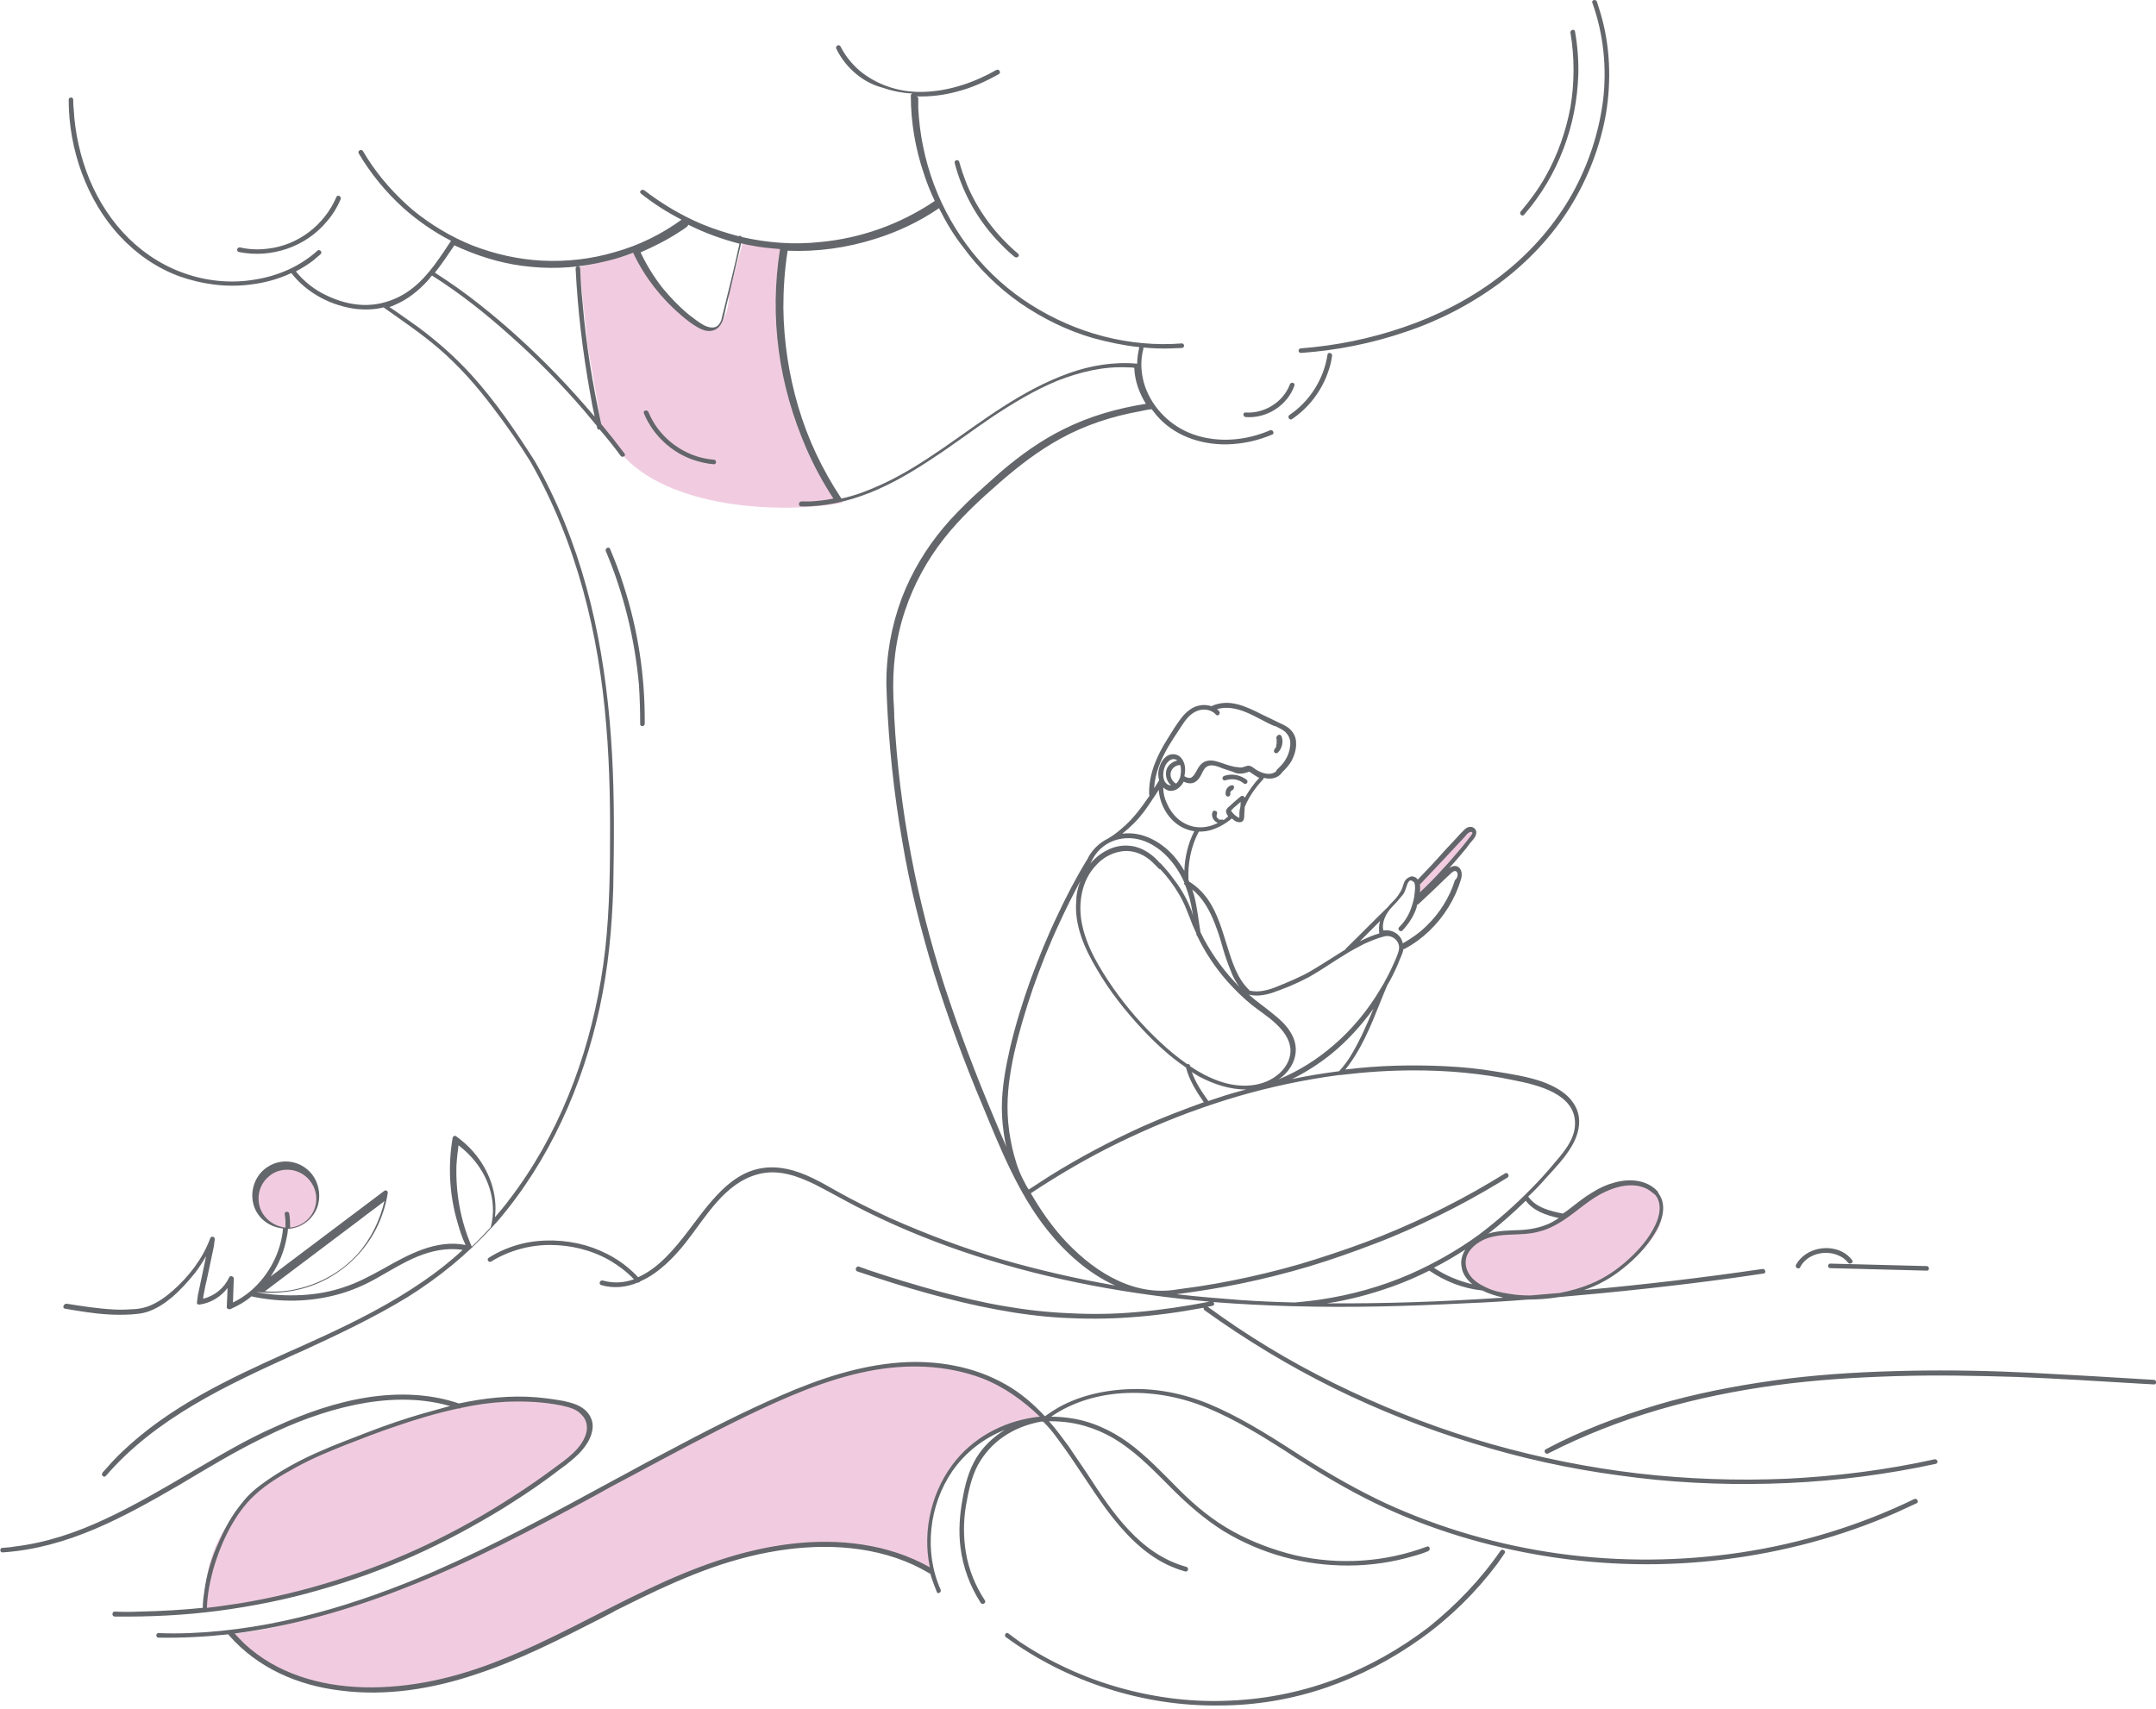 <svg version="1.1" id="Layer_1" xmlns="http://www.w3.org/2000/svg" x="0" y="0" viewBox="0 0 521 413" xml:space="preserve"><style>.st1{opacity:.2;fill:#b90066;enable-background:new}</style><path fill="none" d="M0 0h521v413H0z"/><path class="st1" d="M378 294c-3.6 3.6-11.8 4.2-15.5 4-11.5 3-8.7 8.9-7 11 2 2.5 5.5 3.5 11.5 4.5 4.8.8 14.5-1.2 19-3 4.8-2.8 14.7-10 15.5-16 1-7.5-4-7.5-7-8.5s-12 3.5-16.5 8zM354 201.5l-11.5 12v4c3.8-4.3 11.8-13.2 13-14 1.5-1 1-2.5.5-3-.4-.4-1.5.5-2 1z"/><circle class="st1" cx="69.5" cy="289.5" r="7.5"/><path class="st1" d="M85.5 348c-35 13-36 30.5-36 41 29.5 0 76.5-26 88-36.5 10-9.1 2-13.5-5-14-9.7-.7-22.8.5-47 9.5z"/><path class="st1" d="M225.5 380c-5.1-24.8 13.4-36 27-36.8-17.8-21.5-47.3-17.3-99.8 12.9-37 21.3-73.9 36.8-96.9 38.8 11.7 15.1 34.6 14.4 48.4 12.4 11-1.6 40.4-16.2 53.8-23.2 1.2-.6 7-4 25.6-8.6 18.5-4.7 35.8.6 41.9 4.5zM154 60.5c0 .8-9.5 3.2-14 4l2 19 3.5 20.2 3 3.2 2.5 3.7c12.5 13 40.1 13.4 52.6 10.9-15.7-19.6-15.8-49.3-13.6-61.5l-10.5-1.5-3.5 13c.5 3.3-2 9.1-5 8-10.5-4-17-20-17-19z"/><path d="M362.6 374.8c.4-.6 1.4 0 1 .6-.6.9-1.2 1.7-1.8 2.6-5.2 6.9-11.4 13-18.4 18-7 5-14.6 9-22.7 11.8-8.4 2.9-17.2 4.4-26.2 4.4-9.1.1-18.2-1.3-26.9-4.1-8.8-2.8-17.1-7-24.5-12.4-.6-.4 0-1.4.6-.9.9.7 1.8 1.3 2.7 2 7.5 5 15.8 8.8 24.5 11.2s17.7 3.5 26.8 3c8.7-.4 17.3-2.2 25.4-5.3 7.9-3 15.4-7.3 22.1-12.4 6.6-5.3 12.6-11.5 17.4-18.5zm-145-45.5c8.7-.6 17.7.9 25.4 5.3 3.6 2 6.7 4.7 9.5 7.7 1.1-.8 2.2-1.5 3.4-2.2 5.8-3.2 12.5-4.4 19-4.4 6.9.1 13.5 1.8 19.7 4.7 7.2 3.3 13.9 7.7 20.6 12 6.3 4 12.8 7.7 19.6 10.9 13.3 6.1 27.5 10.2 42 12.2s29.4 1.9 44-.3c14.5-2.2 28.6-6.5 41.8-12.9.6-.3 1.2.7.6 1-1.7.8-3.3 1.5-5 2.3-13.2 5.8-27.2 9.5-41.5 11.3-14.4 1.8-28.9 1.5-43.2-.8-14.2-2.3-28.2-6.5-41.2-12.8-6.8-3.3-13.3-7.2-19.7-11.3l-1.8-1.2c-6.1-3.9-12.3-7.7-19-10.5-11.8-5-26.9-5.4-37.8 2.1 1.4 0 2.9.1 4.3.3 5.3.7 10.1 2.9 14.4 6 4.5 3.3 8.3 7.4 12.2 11.3 3.9 3.9 8.1 7.4 13 10.1 4.7 2.6 9.8 4.5 15.1 5.8 10.5 2.4 21.7 1.7 31.8-2.1.7-.3 1 .8.3 1.1-1.2.5-2.4.9-3.6 1.2-10.1 3-21.1 3-31.3.2-5.1-1.4-10-3.5-14.6-6.3-4.6-2.9-8.6-6.4-12.5-10.3-3.9-3.9-7.7-7.9-12.3-11-4.3-2.9-9.2-4.7-14.4-5.1-1-.1-1.9-.1-2.9-.1 1.7 1.9 3.2 4 4.7 6 1.3 1.9 2.6 3.9 4 5.9l.6.9c6.1 9.4 12.7 19.3 23.9 22.4.7.2.4 1.3-.3 1.1-1.5-.4-3-1-4.5-1.7-5.9-2.9-10.5-7.9-14.4-13.1-4.2-5.7-7.8-11.8-12.1-17.5-1-1.4-2.1-2.7-3.3-3.9h-.6c-3.2.6-6.4 1.8-9.1 3.7-2.5 1.7-4.6 4.1-6.1 6.8-1.6 3-2.3 6.5-2.9 9.9-.6 3.7-.6 7.5 0 11.2.7 4.2 2.3 8.1 4.6 11.6.4.6-.6 1.2-1 .6-2.6-4-4.3-8.6-4.9-13.4-.5-3.9-.2-7.9.5-11.7.6-3.5 1.5-6.9 3.3-9.9 1.7-2.8 4.1-5.1 6.9-6.8-5.1 2-9.5 5.4-12.7 10-5.6 8.2-6.9 19.4-2.8 28.6.3.6-.7 1.2-.9.6-.5-1.2-.9-2.3-1.3-3.5-.1-.3-.2-.7-.3-1-.1 0-.2 0-.3-.1-1.2-.7-2.5-1.4-3.8-2-10.9-5-23.5-5.2-35.1-3-12.4 2.3-23.9 7.6-35.1 13.2-.8.4-1.7.8-2.5 1.3l-2.5 1.3c-10 5.1-19.9 10.2-30.6 13.7-10.4 3.5-21.6 5.3-32.5 3.9-10.3-1.2-20.1-5.4-27.1-13.4-.1-.1-.1-.2-.1-.2-5.6.6-11.2.9-16.9.8-.7 0-.7-1.1 0-1.1 2.5.1 5 .1 7.5 0 20.6-.8 40.6-6.9 59.3-15 14.4-6.3 28.2-13.8 42-21.3l3.9-2.1c3.3-1.8 6.6-3.6 9.9-5.3 9.2-4.9 18.5-9.7 28-13.8 9.2-4 18.8-7.2 28.7-7.9zm19.7 3.8c-8.8-3.3-18.4-3.5-27.5-1.7-10.1 2-19.7 6.2-28.9 10.6-9.5 4.6-18.8 9.6-28.1 14.6-.6.3-1.1.6-1.7.9l-3.4 1.8-3.4 1.9c-15.3 8.3-30.7 16.5-47 22.8-13 5.1-26.7 9-40.6 10.8.7.8 1.5 1.6 2.3 2.4 7.8 7.3 18.3 10.3 28.8 10.6 11.5.3 22.8-2.4 33.4-6.7 12.2-4.8 23.7-11.5 35.6-17.1 11-5.2 22.4-9.5 34.6-10.9 11.3-1.3 23.2 0 33.3 5.7-1.9-9 .5-18.9 6.4-26 5-6 12.4-9.6 20.1-10.4h.1c-4.1-3.9-8.6-7.2-14-9.3zM89 337.7c7.3-1.1 14.8-.9 21.9 1.5 6.1-1.3 12.3-2 18.6-1.5 2.3.2 4.5.5 6.7.9 1.8.4 3.7.9 5.1 2.1 1.3 1.1 2.1 2.8 1.9 4.5-.2 1.9-1.1 3.5-2.3 5-1.2 1.5-2.7 2.7-4.2 3.9-1.7 1.2-3.3 2.5-5 3.7-3.3 2.4-6.7 4.6-10.2 6.8-6.9 4.2-14.1 8.1-21.5 11.4-7.4 3.3-15.1 6.1-22.9 8.3-7.9 2.3-16 3.9-24.2 5-8.3 1.1-16.8 1.5-25.2 1.4-.7 0-.7-1.2 0-1.2 2 .1 4.1.1 6.1 0 5.1-.1 10.2-.4 15.2-.9 0-1.4.2-2.8.4-4.2.5-3.6 1.5-7.1 2.9-10.4s3-6.6 5.2-9.5c1-1.3 2-2.6 3.2-3.7 1.5-1.4 3.1-2.5 4.7-3.6 3.6-2.4 7.5-4.5 11.4-6.2 4-1.8 8.1-3.3 12.2-4.9 4.4-1.7 8.8-3.2 13.3-4.5 2.2-.6 4.3-1.2 6.5-1.8-.2 0-.3-.1-.5-.1-7.3-2-15-1.7-22.4-.2-7.7 1.6-15.1 4.4-22.1 7.9-7 3.4-13.6 7.4-20.3 11.4-6.7 3.9-13.6 7.8-20.7 10.8-7.1 3-14.5 5.1-22.2 5.6-.7 0-.7-1.1 0-1.1.9-.1 1.9-.1 2.8-.3 7.7-.9 15.1-3.4 22.1-6.7 7.1-3.3 13.9-7.3 20.7-11.3 6.7-3.9 13.3-7.9 20.4-11 7.2-3.3 14.6-5.9 22.4-7.1zm46.7 2c-4.4-.9-8.9-1.1-13.5-.9-3.7.2-7.3.7-10.9 1.5-.1.1-.3.2-.5.1-5.1 1.1-10.2 2.6-15.1 4.3-4.2 1.4-8.3 3-12.4 4.6-4 1.6-7.9 3.2-11.7 5.3-3.5 1.9-7.1 4-10.1 6.8-2.5 2.3-4.4 5.1-6 8-1.7 3.2-3 6.5-4 10-.8 3-1.4 6-1.5 9.2 2.7-.3 5.4-.7 8-1.1 7.9-1.3 15.7-3.2 23.3-5.6 7.6-2.4 15-5.3 22.1-8.7 7.1-3.4 14.1-7.3 20.7-11.6 3.3-2.1 6.6-4.4 9.7-6.7 3-2.2 6.6-4.6 7.8-8.3.5-1.7.2-3.5-1.1-4.7-1.2-1.4-3.1-1.8-4.8-2.2zm66.4-327.9c-.3-.7.6-1.2 1-.6 1.3 2.6 3.2 4.8 5.4 6.5 4.3 3.2 9.5 4.7 14.8 4.5 6.2-.2 12.2-2.3 17.5-5.3.6-.3 1.2.6.6 1-3.2 1.8-6.5 3.3-10 4.2-3.2.9-6.6 1.3-9.9 1.2.2.1.4.2.4.5v2.3c.3 6.3 1.6 12.6 3.8 18.5 2.2 5.9 5.4 11.5 9.3 16.4 4 5 8.8 9.3 14.2 12.7 5.4 3.4 11.3 6 17.5 7.6 6.2 1.6 12.6 2.2 18.9 1.7.7 0 .7 1.1 0 1.1-.8 0-1.6.1-2.4.1-2.3.1-4.6 0-6.9-.2v.3c-.8 3-.6 6.1.4 9.1 1.9 5.4 6.3 9.7 11.7 11.6 6 2.1 12.7 1.5 18.5-1 .6-.3 1.2.7.6 1-3.5 1.5-7.2 2.3-11 2.4-6.4.1-12.8-2.1-17-7l-1.2-1.5c-1 .1-1.9.3-2.8.5-6.7 1.2-13.2 3.3-19.2 6.6-5.3 2.9-10.1 6.6-14.7 10.6-4.8 4.2-9.5 8.5-13.5 13.6-4.1 5.2-7.3 11.1-9.4 17.4-2.3 6.8-3.1 14-2.8 21.1v.2c.1 1.5.2 2.9.2 4.4.6 11.3 2 22.5 4.1 33.6 2 10.6 4.7 21 8 31.3 3.5 10.7 7.5 21.3 11.9 31.7 1 2.4 2 4.8 3.1 7.3-.1-.4-.2-.9-.3-1.3-.5-2.7-.8-5.4-.8-8.1 0-4.9.9-9.8 2-14.6 1.3-5.5 3-11 4.9-16.3 2-5.4 4.1-10.6 6.6-15.8 2.1-4.5 4.4-8.9 7-13.2l.1-.1c1-2.2 2.8-4 5-5.1 1.2-.7 2.3-1.5 3.3-2.4 2.8-2.3 4.8-5.1 6.8-8 0-.1-.1-.1-.1-.2-.1-2.5.4-5 1.3-7.4.8-2.1 1.8-4 3-5.9 1.1-1.8 2.2-3.6 3.5-5.3 1.1-1.4 2.6-2.7 4.4-3 1-.2 2-.1 2.9.2 0 0 .1 0 .1-.1 4.2-1.8 8.1.1 11.9 2l.6.3c1.1.5 2.1 1 3.1 1.5.1 0 .2 0 .2.1 1.1.5 2.3 1 3.1 1.8.9.9 1.4 2 1.4 3.2.1 1.5-.4 3.1-1.1 4.4-.6 1.1-1.5 2-2.4 2.9 0 .1-.1.1-.1.2-1.1 1.2-2.7 1.4-4.2 1 0 .1-.1.2-.1.3-1.8 1.9-3.4 4.1-4.4 6.5 0 .1-.1.1-.1.2 0 .5-.1 1.1-.1 1.6s0 1.1-.2 1.6c-.3.5-.8.6-1.3.5-.6-.1-1.1-.5-1.5-.9-1.4 1.2-3.1 2.2-5 2.8-1 .3-2 .4-3 .4-1.9 3.5-2.7 7.8-2.5 11.7.1.1.1.3.2.4 1.8 1.1 3.3 2.6 4.5 4.3 2.3 3.3 3.4 7.3 4.6 11.1 1.2 3.8 2.4 7.9 5.3 10.7.1.1.1.1.1.2 2.9.7 5.7-.5 8.3-1.6 1.7-.7 3.3-1.4 4.9-2.2 1.6-.8 3.1-1.8 4.6-2.7 1.8-1.1 3.6-2.3 5.4-3.4 0-.1.1-.1.1-.2 3.4-3.3 6.7-6.7 10.1-10 .8-1 1.8-1.8 2.5-2.8.3-.5.7-1 .9-1.5.3-.6.4-1.3.7-1.9 0-.1.1-.1.1-.2.3-.5.8-.8 1.3-1 .1 0 .2-.1.3-.1.6 0 1.2.3 1.5.8 2.2-2.3 4.4-4.6 6.5-7 1-1.1 2-2.1 2.9-3.1.5-.6 1.1-1.2 1.6-1.7.4-.4.8-.8 1.3-.9 1.1-.3 2.1.6 1.8 1.7-.1.6-.6 1.1-.9 1.5-.5.6-.9 1.1-1.3 1.7-1.4 1.7-2.8 3.4-4.3 5 .8-.5 1.7-.8 2.5 0 .7.8.6 2 .3 2.9-.7 2.3-1.7 4.5-3 6.6-2.6 4.2-6.2 7.7-10.5 10-.1.1-.3.1-.4.1v.2c-.1.7-.5 1.4-.7 2-.3.6-.5 1.3-.8 1.9-.7 1.6-1.5 3.2-2.4 4.7-.6 1.4-1.2 2.9-1.8 4.4-2.2 5.5-4.5 11.2-8.3 15.9 8-1 16.1-1.2 24.2-.8 4.1.2 8.2.6 12.3 1.3 3.7.6 7.5 1.2 11 2.4 3 1.1 6.1 2.7 7.8 5.5 2.1 3.3 1.2 7.2-.7 10.3-1.6 2.7-3.8 5-5.9 7.3-1.4 1.6-2.9 3.2-4.5 4.7 1.9 2.7 5.3 3.5 8.3 4.1h.1c.6-.4 1.2-.8 1.8-1.3 1.7-1.3 3.4-2.7 5.3-3.8 1.7-1.1 3.5-1.9 5.4-2.4 3.6-1 7.8-.7 10.4 2.2.1.1.1.2.1.3.3.4.6.9.8 1.4 1.1 2.9-.2 6.1-1.7 8.5-1.9 3.2-4.6 6-7.5 8.3-2.8 2.3-6 4.1-9.5 5.3 14.4-1.3 28.8-3 43.1-5.1.7-.1 1 1 .3 1.1-2.5.4-5 .7-7.6 1.1-13.9 1.9-27.9 3.4-41.9 4.6-2.5.4-5 .6-7.5.6-5 .4-10 .7-15.1.9-13.8.7-27.7 1.1-41.5.7h-.4c-6.3-.2-12.7-.5-19-1 .3.3.3.8-.2.9-.4.1-.8.2-1.2.2 1.1.8 2.3 1.6 3.5 2.5 9.8 6.9 20.3 12.9 31.2 18 10.9 5.1 22.2 9.4 33.8 12.7 11.6 3.3 23.5 5.7 35.4 7.1 12 1.4 24 1.8 36 1.3 12.1-.6 24.1-2.1 35.8-4.7.7-.1 1 .9.3 1.1l-4.4.9c-11.8 2.3-23.8 3.6-35.9 3.9-12.1.3-24.2-.3-36.2-2-12-1.6-23.9-4.2-35.4-7.8-11.5-3.5-22.8-8-33.6-13.3-10.9-5.4-21.3-11.7-31.2-18.8-.2-.2-.3-.4-.2-.6h-.2c-5.9 1.1-11.8 1.9-17.7 2.3-5.4.4-10.9.4-16.3.1-5.3-.3-10.6-1-15.9-2-5.4-1-10.8-2.3-16.2-3.8-5.9-1.6-11.7-3.5-17.4-5.4-.7-.2-.4-1.3.3-1.2.7.3 1.5.5 2.2.8 5.6 1.9 11.3 3.6 17.1 5.2 5.3 1.4 10.6 2.7 16 3.6 5.2.9 10.5 1.5 15.8 1.7 5.4.3 10.9.2 16.3-.3 5.8-.5 11.7-1.4 17.4-2.5-19.1-1.7-38.1-5.1-56.3-11-9-2.9-17.8-6.4-26.3-10.6-4.3-2.1-8.4-4.5-12.7-6.7-4.3-2.1-9-3.8-13.8-2.5-8.1 2.1-12.6 10.3-17.4 16.4-2.9 3.7-6.7 7.6-11.1 9.5-.1.2-.4.3-.6.3-2.7 1.1-5.7 1.5-8.8.6-.7-.2-.4-1.3.4-1.1 2.1.6 4.4.6 6.5 0 .3-.1.7-.2 1-.3-1.7-1.8-3.7-3.3-5.9-4.6-4.4-2.5-9.4-3.7-14.4-3.7s-10 1.4-14.2 4c-.6.4-1.2-.6-.6-.9 2.5-1.6 5.2-2.7 8-3.4 5-1.2 10.4-1 15.4.4 4.8 1.4 9.3 4 12.7 7.7 4.9-2.2 8.6-6.6 12.2-11.3l.6-.8.6-.8c5.9-7.8 11.8-15.4 22.4-13.3 4.5.9 8.5 3.3 12.4 5.5 4.1 2.3 8.4 4.4 12.7 6.4 8.8 3.9 17.8 7.3 27 10 9 2.6 18.2 4.7 27.4 6.3-6.5-2.9-12.1-8-16.4-13.4-7.1-8.9-11.4-19.8-15.7-30.2-4.4-10.4-8.3-21.1-11.7-31.9-3.2-10.5-5.9-21.2-7.7-32.1-2-11.4-3.2-22.9-3.7-34.5v-.2c0-.9-.1-1.8-.1-2.7-.1-7.2 1.2-14.4 3.7-21.1 2.4-6.3 5.9-12.1 10.2-17.2 2.1-2.5 4.4-4.8 6.8-7.1 2.3-2.1 4.6-4.2 7-6.3 4.7-4 9.7-7.6 15.2-10.3 6.2-3.1 12.9-5 19.8-6.1-1.6-2.6-2.7-5.6-2.8-8.7-.5-.1-1.1-.1-1.6-.1-5.8-.3-11.5 1.1-16.9 3.2-5.6 2.3-10.7 5.4-15.7 8.7-4.9 3.3-9.5 6.8-14.4 10-4.8 3.2-9.8 6.2-15.3 8.4-5.3 2.1-10.9 3.4-16.6 3.3-.7 0-.7-1.1 0-1.2h2.1c1.9-.1 3.8-.3 5.7-.7-2.5-3.8-4.7-7.9-6.5-12-3.3-7.6-5.6-15.5-6.7-23.7-1.1-8.1-1-16.4.3-24.6-2.4-.2-4.8-.4-7.1-.9-.8-.1-1.5-.3-2.3-.5-.9 4-1.9 8-2.8 12-.5 1.8-.9 3.7-1.3 5.5-.3 1.3-.9 2.8-2.2 3.4-1.5.7-3.1.1-4.4-.7-1.4-.8-2.6-1.8-3.8-2.8-4.8-4.1-8.8-9.2-11.5-14.9 0-.1-.1-.2-.1-.2-2.1.8-4.2 1.5-6.4 2-5.9 1.5-12.1 2-18.2 1.4-5.8-.5-11.5-2.1-16.8-4.4-.6-.3-1.2-.5-1.8-.8-1.5 2.2-3 4.5-4.7 6.6 3.7 2.4 7.3 4.9 10.8 7.7 6.6 5.2 12.8 10.9 18.6 16.9 3.2 3.3 6.2 6.7 9.2 10.2-.4-1.9-.8-3.8-1.1-5.7-1.8-10-3-20-3.5-30.1 0-.7 1.1-.7 1.1 0 .1 2.8.3 5.6.6 8.4.8 9.8 2.4 19.6 4.5 29.2 1.9 2.3 3.8 4.7 5.6 7.1.5.6-.5 1.1-.9.6-1.6-2.2-3.3-4.3-5.1-6.4-.3.1-.5 0-.6-.4 0-.2-.1-.3-.1-.5l-3-3.6c-5.5-6.4-11.4-12.4-17.7-18-6-5.4-12.3-10.4-19.1-14.7-.4.4-.7.9-1.1 1.3-2.2 2.4-4.8 4.5-7.9 5.8-.4.2-.9.4-1.3.5 2.4 1.6 4.7 3.3 7 4.9 4.7 3.5 9 7.3 12.9 11.6 5.8 6.4 10.6 13.5 15.2 20.7 1.4 2.4 2.7 4.9 3.9 7.4 9.6 19.8 13.6 41.6 14.8 63.5.6 10.7.5 21.4.3 32.1-.3 9.8-1.2 19.6-3.3 29.2-4.1 18.8-12.1 36.9-24.7 51.6-.4.4-.8.9-1.2 1.3 0 .1-.1.2-.2.2-5.9 6.5-12.8 12.1-20.3 16.8-8.2 5-16.9 9.1-25.6 13.1l-1.6.7c-16.5 7.5-33.6 15.4-45.7 29.4-.5.6-1.3-.2-.8-.8 1.5-1.7 3-3.4 4.7-5 11.4-10.9 25.7-17.6 39.9-24l1.8-.8 1.8-.8c1.5-.7 2.9-1.3 4.4-2 8.5-3.9 17-8.2 24.7-13.5 3.4-2.3 6.7-4.9 9.7-7.7-3.7-.6-7.5.2-10.9 1.6-3.4 1.4-6.6 3.4-9.8 5.2-3 1.7-6.2 3.1-9.6 4-6.6 1.8-13.7 1.9-20.4.5-.1 0-.2-.1-.3-.1-1.5 1.3-3.3 2.3-5.1 3.1-.4.1-.9 0-.9-.5.1-1.5.1-3 .2-4.6-1.6 2.1-4 3.6-6.7 4-.3.1-.8-.1-.7-.5.1-.9.2-1.8.4-2.6.5-2.4 1-4.7 1.5-7.1l.3-1.5c-.8 1.4-1.7 2.8-2.7 4.1-1.7 2.1-3.5 4.1-5.6 5.9-1.8 1.5-3.8 2.8-6 3.5-1.2.4-2.6.5-3.9.6-1.8.1-3.6.1-5.3 0-3.6-.2-7.1-.8-10.6-1.4-.7-.1-.4-1.2.4-1.2 3.8.6 7.6 1.2 11.5 1.4 1.7.1 3.5 0 5.1-.1 1.1-.1 2.1-.3 3.2-.7 2.1-.8 4.1-2.2 5.8-3.7 3.9-3.4 7.3-7.8 9.1-12.7.2-.6 1.1-.5 1.1.2-.1.9-.2 1.8-.4 2.6-.5 2.4-1 4.7-1.5 7.1-.3 1.1-.5 2.2-.7 3.3-.1.5-.2.9-.2 1.3v.1c2.8-.7 5.1-2.6 6.3-5.2.2-.5 1.1-.2 1.1.3-.1 1.9-.1 3.9-.2 5.8 1.5-.7 3-1.7 4.3-2.8 4.4-3.8 7.3-9.3 7.8-15.1-3.6-.3-6.7-2.9-7.3-6.5-.6-3.3.9-6.8 3.8-8.5 2.9-1.8 6.7-1.5 9.3.7 2.6 2.1 3.6 5.9 2.5 9.1-1.1 3-3.9 5.1-7.1 5.3-.1.7-.1 1.3-.3 2-.6 3.4-1.9 6.6-3.9 9.5 1.1-.8 2.2-1.6 3.2-2.4l24.3-18.3c.5-.3.9.2.8.6-.5 3.1-1.5 6.1-2.9 8.8-2.6 5-6.7 9.1-11.6 11.8-5.1 2.8-11.1 3.9-16.9 3.3H62c3.6.7 7.3.9 11 .7 3.5-.2 6.9-.8 10.1-1.9 3.4-1.1 6.5-2.8 9.6-4.5 6-3.4 12.7-7.1 19.8-5.7-.8-1.7-1.4-3.5-1.9-5.3-2-6.7-2.4-13.8-1.2-20.7.1-.3.6-.5.8-.3 1.5 1.1 2.9 2.3 4.2 3.8 3.8 4.4 5.9 10.1 5.2 15.8 1.2-1.4 2.4-2.8 3.5-4.3 11.8-15.4 18.9-34 22.1-53 1.7-9.9 2.1-19.8 2.2-29.8.1-10.6 0-21.2-.9-31.8-1.8-22.1-7.1-44-18.2-63.5 0-.1-.1-.1-.1-.2-2.8-4.5-5.8-8.8-9-13-3.9-5.2-8.2-10.1-13.2-14.4-4.2-3.6-8.8-6.7-13.3-9.9-2.1.5-4.2.6-6.4.4-6.1-.7-12.1-3.8-15.9-8.7-3.2 1.5-6.6 2.4-10.1 2.8-5.7.7-11.5-.1-16.9-2-5.5-2-10.4-5.4-14.4-9.7-4.1-4.4-7.1-9.6-9.2-15.2-2.1-5.7-3.2-11.7-3.2-17.8 0-.7 1.1-.7 1.1 0s0 1.4.1 2.1c.3 5.9 1.6 11.7 3.8 17.1 2.2 5.3 5.4 10.3 9.6 14.4 4.1 4 9 7 14.4 8.7 5.3 1.7 11 2.1 16.4 1.1 5.4-.9 10.6-3.2 14.7-6.9.5-.5 1.3.3.8.8s-1.1.9-1.6 1.4c-1.4 1.1-2.9 2-4.4 2.8 2 2.5 4.6 4.5 7.4 5.8 2.7 1.3 5.7 2.2 8.8 2.3 3.1.1 6-.6 8.8-2 4.7-2.4 7.8-6.5 10.7-10.8l.6-.9.6-.9.6-.9c-4.1-2.1-8-4.8-11.5-7.9-4.2-3.8-7.9-8.3-10.8-13.2-.4-.6.6-1.2 1-.6s.7 1.2 1.1 1.8c3 4.7 6.8 8.9 11 12.5 4.3 3.5 9.1 6.4 14.3 8.5 5.4 2.1 11.1 3.4 16.9 3.7 6 .3 12-.4 17.7-2.1 5.7-1.6 11.2-4.3 16-7.8-3.5-1.8-6.8-3.9-9.8-6.3-.6-.5.2-1.2.8-.8 4.3 3.3 9 6.1 14 8.2 2.9 1.2 5.8 2.1 8.8 2.9.2-.2.6-.1.8.2 6.2 1.4 12.5 1.9 18.9 1.2 9.8-.9 19.3-4.3 27.5-9.8.1-.1.1-.1.2-.1-1-2.1-1.9-4.3-2.6-6.5-2.1-6.1-3.2-12.6-3.2-19 0-.3.2-.4.4-.5-2.4-.1-4.9-.6-7.2-1.4-4.4-1.1-8.8-4.5-11.2-9.4zm259.3 319.5c9.9-.2 19.8 0 29.6.5s19.7 1.1 29.5 1.7c.7 0 .7 1.2 0 1.1-1.2-.1-2.4-.1-3.6-.2-9.8-.6-19.6-1.2-29.4-1.6-9.8-.3-19.6-.5-29.4-.2-9.7.3-19.4.9-29 2.2-9.5 1.3-19 3.2-28.2 5.9s-18.2 6.2-26.8 10.6c-.6.3-1.2-.6-.6-1 1.1-.6 2.2-1.1 3.3-1.7 8.6-4.2 17.6-7.4 26.9-10 9.3-2.5 18.8-4.2 28.3-5.4 9.8-1.2 19.6-1.7 29.4-1.9zm-116-24.2c-3 1.5-6 2.8-9.1 3.9-5.1 1.8-10.3 3.2-15.6 4 13.8.1 27.6-.4 41.4-1.3.4 0 .8 0 1.1-.1-1.7-.4-3.4-.9-5-1.7-4.7-.5-9-2.2-12.8-4.8zm-3.7-48.4c-5.9 0-11.8.4-17.6 1.1-.1 0-.2.1-.3 0-2.2.3-4.4.6-6.6 1-8.1 1.4-16.1 3.4-23.9 6-7.9 2.6-15.6 5.8-23 9.4-7.4 3.6-14.4 7.7-21.2 12.2 2.2 3.8 4.6 7.3 7.5 10.6 6.7 7.5 16.2 14.1 26.8 12.8l2.1-.3c5.6-.7 11.1-1.7 16.5-2.9s10.8-2.6 16.1-4.3c5.3-1.7 10.6-3.5 15.8-5.6 5.2-2.1 10.3-4.4 15.2-6.9 5-2.5 9.9-5.3 14.6-8.2.6-.4 1.2.6.6 1s-1.2.7-1.8 1.1c-4.8 2.9-9.7 5.6-14.8 8.1-5.1 2.5-10.2 4.8-15.5 6.8-5.2 2-10.6 3.9-15.9 5.5-5.4 1.6-10.9 3-16.3 4.1-5.2 1.1-10.4 1.9-15.7 2.6 5.1.6 10.2 1 15.3 1.4 4.4.3 8.9.5 13.3.6 2-.2 4.1-.4 6.1-.7 7.4-1.1 14.7-3.1 21.6-6.1 5.9-2.6 11.6-5.8 16.8-9.6 4.5-3.4 8.8-7.2 12.7-11.2 1.8-1.8 3.5-3.7 5.1-5.6 2.4-2.8 5.3-6 5.4-9.8.3-7.4-9.1-9.6-14.7-10.7-7.9-1.7-16.1-2.4-24.2-2.4zm56.4 28.7c-3.2-1.7-7.2-.8-10.3.7-3.7 1.7-6.7 4.7-10.1 6.9-1.7 1.1-3.6 2.1-5.6 2.6-2.3.7-4.8.7-7.2.8-2.1.1-4.3.3-6.3 1.2-1.7.8-3.2 2-4 3.6-.7 1.5-.5 3.3.4 4.7.9 1.5 2.5 2.5 4 3.2 1.8.9 3.7 1.3 5.7 1.6 1.7.3 3.4.4 5.1.4 2.4-.2 4.7-.4 7.1-.6 2.6-.5 5.1-1.2 7.5-2.2 3.4-1.4 6.5-3.5 9.2-6 2.5-2.3 4.9-5 6.4-8.2 1.1-2.3 1.7-5.2 0-7.3-.5-.4-1.2-1-1.9-1.4zm-305.2 2.9c-1.9 1.5-3.9 2.9-5.8 4.4L64 312.1c2.8.2 5.6 0 8.3-.7 5.4-1.3 10.4-4.2 14.1-8.3 3.2-3.6 5.4-8.1 6.5-12.8zM354.1 302c-2.5 1.6-5 3.1-7.6 4.4 2.8 1.9 6 3.2 9.3 4-1.3-1.1-2.4-2.5-2.6-4.2-.3-1.5.1-2.9.9-4.2zm88.2 3.4 23.3.6c.7 0 .7 1.2 0 1.1l-23.3-.6c-.7 0-.7-1.1 0-1.1zm-5.9-2.3c3.5-2.3 8.7-1.9 11.2 1.5.4.6-.6 1.1-1 .6-.6-.8-1.4-1.4-2.4-1.8-3.2-1.4-7.6-.3-9.2 2.9-.3.6-1.3.1-1-.6.6-1.1 1.4-1.9 2.4-2.6zm-325.6-26.3c-.2 1.6-.4 3.2-.5 4.9-.2 6.7 1 13.4 3.7 19.6 1.6-1.5 3.1-3.1 4.6-4.7.4-1.6.6-3.3.5-5-.3-6-3.7-11.3-8.3-14.8zm257.9 13.4-.3.3c-2.8 2.7-5.7 5.3-8.8 7.7.1 0 .1 0 .2-.1 2.4-.7 4.9-.7 7.3-.8 2.4-.1 4.8-.5 7.1-1.5.9-.4 1.7-.9 2.5-1.4-3.1-.7-6.1-1.7-8-4.2zM73 283.7c-2.5-1.5-5.8-1.3-8 .6-2.3 1.9-3.1 5-2.1 7.8 1 2.6 3.4 4.3 6.1 4.6 0-1.1 0-2.2-.2-3.3-.1-.7 1.1-.7 1.1 0 .2 1.1.2 2.2.2 3.3 3-.3 5.6-2.5 6.2-5.6.6-2.9-.8-5.9-3.3-7.4zm188.1-70.8c-1.8 3.3-3.5 6.7-5.1 10.2-2.4 5.1-4.5 10.4-6.4 15.8-1.8 5.3-3.4 10.6-4.6 16-1 4.7-1.7 9.5-1.5 14.3.1 2.7.5 5.5 1.1 8.2.6 2.6 1.4 5.3 2.6 7.6 0 .1.1.2.1.2.4.8.8 1.6 1.3 2.3l5.1-3.3c7.2-4.5 14.6-8.4 22.3-11.9 4.9-2.2 9.9-4.1 14.9-5.9-1.8-2.6-3.5-5.3-4.3-8.4-3.9-2.6-7.4-5.9-10.6-9.3-4.1-4.4-7.9-9.2-10.9-14.4-3-5-5.6-10.8-5-16.8 0-1.5.4-3.1 1-4.6zm26.9 46.2c.9 2.5 2.4 4.8 4 7 2.6-.9 5.1-1.7 7.7-2.4.5-.1 1-.3 1.5-.4-3.9.1-8-1.3-11.4-3.1-.5-.3-1.2-.7-1.8-1.1zm-11-51.9c-1.8-1.2-4-1.8-6.2-1.4-2.3.4-4.4 1.6-5.9 3.3-3.5 3.6-4.4 9.1-3.5 13.9 1.1 5.8 4.3 11 7.6 15.8 3.3 4.7 7.1 9.1 11.4 13.1 2 1.9 4.2 3.7 6.5 5.3.3-.1.6 0 .7.4v.1c2.2 1.5 4.5 2.7 7 3.6 4.8 1.7 10.7 1.7 14.7-2 1.7-1.6 2.8-3.8 2.5-6.1-.3-2.3-1.8-4.2-3.5-5.8-1.8-1.7-3.9-3-5.9-4.6-2.1-1.7-4-3.6-5.8-5.6-2.9-3.3-5.4-7-7.3-11-.1-.1-.2-.2-.2-.4v-.2c-.3-.7-.6-1.3-.9-2-.5-1.3-1-2.6-1.5-3.8-.5-1.3-1.1-2.5-1.8-3.7-1.3-2.2-2.8-4.2-4.5-6-.1 0-.2 0-.3-.1-1.1-1.1-2-2.1-3.1-2.8zm60.8 20.6c-.6-1.2-2-1.8-3.2-1.5-1.7.4-3.3 1.1-4.9 1.8-1.5.8-3.1 1.6-4.5 2.5-3 1.8-5.8 3.8-8.8 5.5-1.5.8-3 1.5-4.6 2.2-1.5.6-3 1.2-4.5 1.7-1.3.4-2.7.7-4.1.6-.5 0-.9-.1-1.4-.2 1.9 1.7 4 3.1 5.9 4.7 1.9 1.5 3.8 3.3 4.8 5.6s.8 4.8-.5 7c-.8 1.3-1.8 2.4-3.1 3.2 4.9-2 9.5-4.9 13.5-8.4 4.4-3.8 8.2-8.4 11.2-13.5l.9-1.5c0-.1.1-.1.1-.2s.1-.1.1-.2c1-1.8 1.9-3.7 2.7-5.6.4-1.1 1.1-2.4.4-3.7zm-5.9 16c-3 4.1-6.4 7.9-10.4 11.1-2.9 2.3-6 4.3-9.3 5.9 3.8-.8 7.6-1.4 11.4-1.9 1.2-1.3 2.3-2.8 3.2-4.4 2-3.4 3.6-7.1 5.1-10.7zM288.1 215c.1.4.3.8.4 1.2.8 3 1.1 6.1 1.6 9.1l.9 1.8c2.3 4.2 5.1 8 8.5 11.4-.9-1.2-1.6-2.5-2.1-3.9-.7-1.7-1.3-3.4-1.8-5.1l-.6-2.1c-.4-1.4-.9-2.8-1.4-4.1-1.2-3.1-2.9-6.3-5.5-8.3zm63.8-4.4c-.5-.3-1.1.3-1.4.6-.5.5-1 .9-1.5 1.4-2 2-4.1 3.9-6.2 5.9-.1.1-.2.1-.3.1-.1.3-.2.6-.2.8-.7 2.1-1.9 3.9-3.4 5.5-.5.5-1.3-.3-.8-.8 1.4-1.4 2.4-3 3-4.9.3-.9.6-1.9.7-2.9.1-.9.3-2 0-2.9 0-.1-.1-.2-.2-.3v.1l-.2-.2s-.1 0-.1-.1c-.1 0-.2-.1-.3-.1h-.2c-.1 0-.1.1-.2.1 0 0 .1 0 .1-.1l-.3.3c0 .1-.1.1-.1.2 0 0 0 .1-.1.1-.2.5-.4 1.1-.6 1.7-.2.6-.5 1.1-.9 1.5-.7.9-1.5 1.8-2.3 2.6-1.4 1.4-2.6 3.7-2.1 5.7 1.2-.2 2.4.1 3.4.9.7.6 1.1 1.3 1.3 2.2 2.1-1.2 4.1-2.6 5.8-4.3 3.1-3 5.5-6.8 6.8-11 .5-.3 1-1.6.3-2.1zm-18.4 12-4.9 4.9c.1 0 .2-.1.2-.1 1.5-.7 3-1.4 4.5-1.8-.1-1-.1-2 .2-3zm-56.9-19.3c-2.4-.9-5-1-7.5-.1-2.4.9-4.3 2.7-5.4 5.1 0 .1-.1.1-.1.2-.1.1-.1.2-.2.3 1.1-1.3 2.5-2.5 4.1-3.3 2.1-1.1 4.4-1.4 6.7-.9 2.4.6 4.5 2.1 6.1 4 .1 0 .1.1.2.1.9 1 1.9 2.1 2.7 3.2 1.8 2.3 3.3 4.7 4.4 7.4.3.6.5 1.3.7 2-.3-1.8-.6-3.6-1.2-5.4-.2-.7-.5-1.4-.7-2-.3-.1-.3-.4-.2-.6-1.9-4.3-5.2-8.3-9.6-10zm79.1-2.2c-.1-.1-.3 0-.5 0-.5.2-.9.7-1.2 1.1-3.6 3.9-7.3 7.8-10.9 11.6.1.6.1 1.3 0 1.9 1.9-1.8 3.7-3.6 5.4-5.5 1.7-1.8 3.3-3.7 4.9-5.6l1.2-1.5c.3-.5.8-.9 1.1-1.5.1-.1.2-.3 0-.5zM280 190.9c-.5.8-1 1.6-1.5 2.3-1.3 2-2.7 4-4.4 5.7-.9.9-1.9 1.8-2.9 2.6 5.1-.7 10.1 2.3 13.2 6.3.7.9 1.3 1.8 1.8 2.7.1-3.3.9-6.7 2.4-9.6-2-.3-3.8-1.2-5.3-2.7-1.9-1.9-3.1-4.6-3.3-7.3zm15.4-5.2c-1.2-.5-2.7-1.1-3.8-.4-.6.4-.9 1.1-1.2 1.7-.3.6-.6 1.2-1.2 1.7-1 .9-2.1.7-3.2.2v.1c-.7 1.3-2 2.4-3.6 2.1-.1 0-.1 0-.2-.1-.4-.1-.8-.4-1.1-.7 0 1.4.3 2.7.9 3.9 1.2 2.8 3.5 5 6.5 5.6 2 .4 4 0 5.8-.9-1-.4-1.7-1.6-1.3-2.6.1-.3.4-.5.7-.3.3 0 .5.4.4.7 0 .1-.1.2-.1.3v-.1.6s0 .1.1.1l.1.1.1.1s.1 0 .1.1l.1.1.1.1h.4-.2.4c.2-.1.3 0 .5.1.4-.3.8-.6 1.1-.9-.3-.4-.6-.9-.5-1.4.1-.5.6-.9 1-1.2.8-.8 1.7-1.5 2.5-2.2.2-.2.6-.2.8 0 .1 0 .1.1.1.2l.1.1c1-1.7 2.2-3.4 3.5-4.8-.1-.1-.3-.1-.4-.2-.5-.3-1-.6-1.4-.9-.2-.1-.4-.3-.7-.4 0 0-.1 0-.2.1-.9.3-1.7.5-2.6.3h-.2c-1.1-.5-2.3-.8-3.4-1.2zm4.4 8.1c-.5.4-1 .9-1.5 1.3-.2.1-.3.3-.5.5-.1.1-.3.2-.3.3 0 .1.1.3.2.3.1.2.2.3.3.4.3.3.5.5.8.7.2.1.3.2.5.3.1 0 .2 0 .2.1v-.7c0-.5 0-.9.1-1.4.2-.6.2-1.2.2-1.8zm-2.2-4c.3-.1.6.1.6.4 0 .2 0 .3-.1.5l-.3.3c-.1 0-.2 0-.2.1l-.1.1-.1.1s0 .1-.1.1V191.7v-.2.3c.1.3-.1.6-.4.7-.3.1-.6-.1-.7-.4-.1-.5 0-1 .2-1.4.3-.5.7-.8 1.2-.9zm3.4-17.7c-2.2-.9-4.7-1.4-6.9-.7.2.2.4.3.5.5.5.5-.3 1.4-.8.8-1.1-1.3-3.2-1.5-4.7-.8-1.6.7-2.7 2.2-3.6 3.6-1.1 1.7-2.2 3.3-3.2 5-1.8 3.1-3.2 6.4-3.4 10 .4-.6.8-1.2 1.2-1.9v-.1c-.2-.6-.2-1.2-.2-1.8.2-1.6.9-3.3 2.3-4.1 1.4-.7 2.9-.2 3.6 1.1.7 1.2.7 2.6.4 3.9.5.3 1 .5 1.5.4.6-.2 1-.9 1.3-1.4.6-1.2 1.3-2.4 2.7-2.7 1.3-.3 2.6.2 3.8.6 1.1.4 2.1.7 3.2.9h.4c.9.3 1.5-.1 2.3-.3.8-.2 1.5.5 2.1.9 1.4.9 3.5 1.6 4.9.4 0-.1.1-.2.1-.3.8-.8 1.7-1.6 2.2-2.6.7-1.1 1.1-2.6 1.1-3.9 0-1.1-.5-2-1.2-2.7-.7-.6-1.6-1-2.4-1.4h-.2c-2.2-.9-4.5-2.4-7-3.4zm-16.5 11.7c-.6-.5-1.4-.4-2 .1-1 .8-1.4 2.2-1.4 3.5 0 1 .5 2.2 1.6 2.4h.3c-1-.8-1.4-2.2-1.2-3.4.2-1.3 1.4-2.3 2.7-2.6zm11.4 3.7c1.8-.6 3.9-.2 5.4 1 .2.2.2.6 0 .8-.2.2-.6.2-.8 0-1.2-1-2.9-1.2-4.4-.7-.3.1-.6-.1-.7-.4 0-.4.2-.6.5-.7zm-10.7-2.6c-1.1 0-2.1.8-2.3 1.9-.2 1 .4 2.1 1.3 2.6.5-.4.8-1.1 1-1.6.2-1 .3-2 0-2.9zm23.8-7.3c.3-.1.6.1.7.4.5 1.3.1 2.9-.9 3.9-.2.2-.6.2-.8 0-.2-.2-.2-.6 0-.8 0-.1.1-.1.1-.2 0 0 0-.1.1-.1.1-.1.1-.2.2-.3v-.4c0-.1.1-.3.1-.4v-1c0-.1-.1-.3-.1-.4.1-.3.3-.6.6-.7zm-162.6-44.4c-.3-.6.7-1.2 1-.6 1.2 2.9 2.4 5.9 3.3 8.9 3.5 10.8 5.2 22.1 5.1 33.4 0 .8-1.2.8-1.1 0 0-3.1-.1-6.3-.3-9.4-1-11.1-3.7-22.1-8-32.3zm80.5-82.9-.1.1c-4.7 3.2-9.8 5.6-15.2 7.3-6.9 2.2-14.1 3.2-21.3 2.9v.2c-.7 4.5-1 9.1-1 13.6.1 8.1 1.3 16.1 3.6 23.9 2.3 7.8 5.8 15.2 10.3 22 0 .1.1.1.1.2 3.3-.7 6.4-1.9 9.5-3.3 5.3-2.4 10.3-5.6 15.1-8.9 4.8-3.3 9.5-6.8 14.5-10s10.3-6.1 15.9-8.1c5.3-1.9 10.9-2.8 16.5-2.3 0-1.3.2-2.6.5-3.9v-.1c-3.8-.4-7.5-1.2-11.2-2.2-6.2-1.8-12.1-4.7-17.5-8.4-5.3-3.7-10-8.3-13.8-13.5-2.3-2.9-4.2-6.1-5.9-9.5zm-71.3 49.6c-.3-.7.8-1 1.1-.3.6 1.4 1.3 2.7 2.2 3.9 3.2 4.3 8.2 7.2 13.6 7.6.7 0 .7 1.2 0 1.1-1.6-.1-3.2-.5-4.8-1-5.4-1.8-9.9-6-12.1-11.3zm165.2-14.2c.1-.7 1.2-.4 1.1.3-.2 1.4-.5 2.7-1 4-1.6 4.6-4.7 8.6-8.7 11.3-.6.4-1.2-.6-.6-1 4.9-3.3 8.3-8.7 9.2-14.6zm-9.1 7.2c.3-.7 1.3-.4 1.1.3-1.7 4.8-6.7 8-11.8 7.6-.7-.1-.7-1.2 0-1.1 4.5.3 9.1-2.5 10.7-6.8zM384.8.7c-.3-.7.8-1 1.1-.3.3.9.6 1.9.9 2.9 2.3 7.8 2.6 16.1 1.3 24.1-1.4 8-4.4 15.8-8.7 22.7-4.4 7.1-10.3 13.3-17 18.3-6.9 5.1-14.6 9.1-22.7 11.8-8.2 2.8-16.7 4.5-25.3 5.1-.8 0-.8-1.1 0-1.1 1-.1 2.1-.2 3.1-.3 8.5-.9 16.8-2.9 24.7-5.9 7.9-3 15.4-7.2 21.9-12.5 6.4-5.2 11.8-11.5 15.8-18.6 3.9-7 6.5-14.8 7.5-22.8.9-7.8.1-15.9-2.6-23.4zM166.3 54.3c0 .2-.1.3-.3.5-.6.5-1.3.9-1.9 1.3-2.9 1.9-6.1 3.5-9.3 4.9 1.4 3 3.2 5.9 5.3 8.6 1.9 2.3 4 4.5 6.3 6.4 1.2.9 2.4 1.9 3.7 2.6 1.2.6 2.8 1 3.7-.3.4-.5.6-1.2.7-1.8l.6-2.4c.4-1.8.9-3.6 1.3-5.3.8-3.3 1.6-6.6 2.3-9.9-4.3-1.1-8.4-2.6-12.4-4.6zm64.4-14.9c-.2-.7.9-1 1.1-.3.5 1.9 1.2 3.8 1.9 5.6 2.7 6.4 7 12.1 12.3 16.6.6.5-.2 1.2-.8.8-1.6-1.3-3-2.7-4.4-4.2-4.8-5.2-8.3-11.6-10.1-18.5zM81.3 47.6c.3-.7 1.3-.1 1 .6-.8 1.9-1.9 3.7-3.3 5.3-5.1 6.2-13.5 9-21.3 7.4-.7-.2-.4-1.2.3-1.1 2.2.5 4.4.6 6.7.3 7.3-.8 13.7-5.7 16.6-12.5zM379.5 7.9c-.1-.7 1-1 1.1-.3.6 3.4.9 7 .8 10.4-.2 6.2-1.4 12.3-3.6 18-2.2 5.8-5.4 11.2-9.5 15.9-.5.6-1.3-.3-.8-.8 2.2-2.6 4.2-5.3 5.9-8.3 3-5.3 5-11 6.1-16.9 1-5.9 1-12.1 0-18z" fill-rule="evenodd" clip-rule="evenodd" fill="#63666a"/></svg>